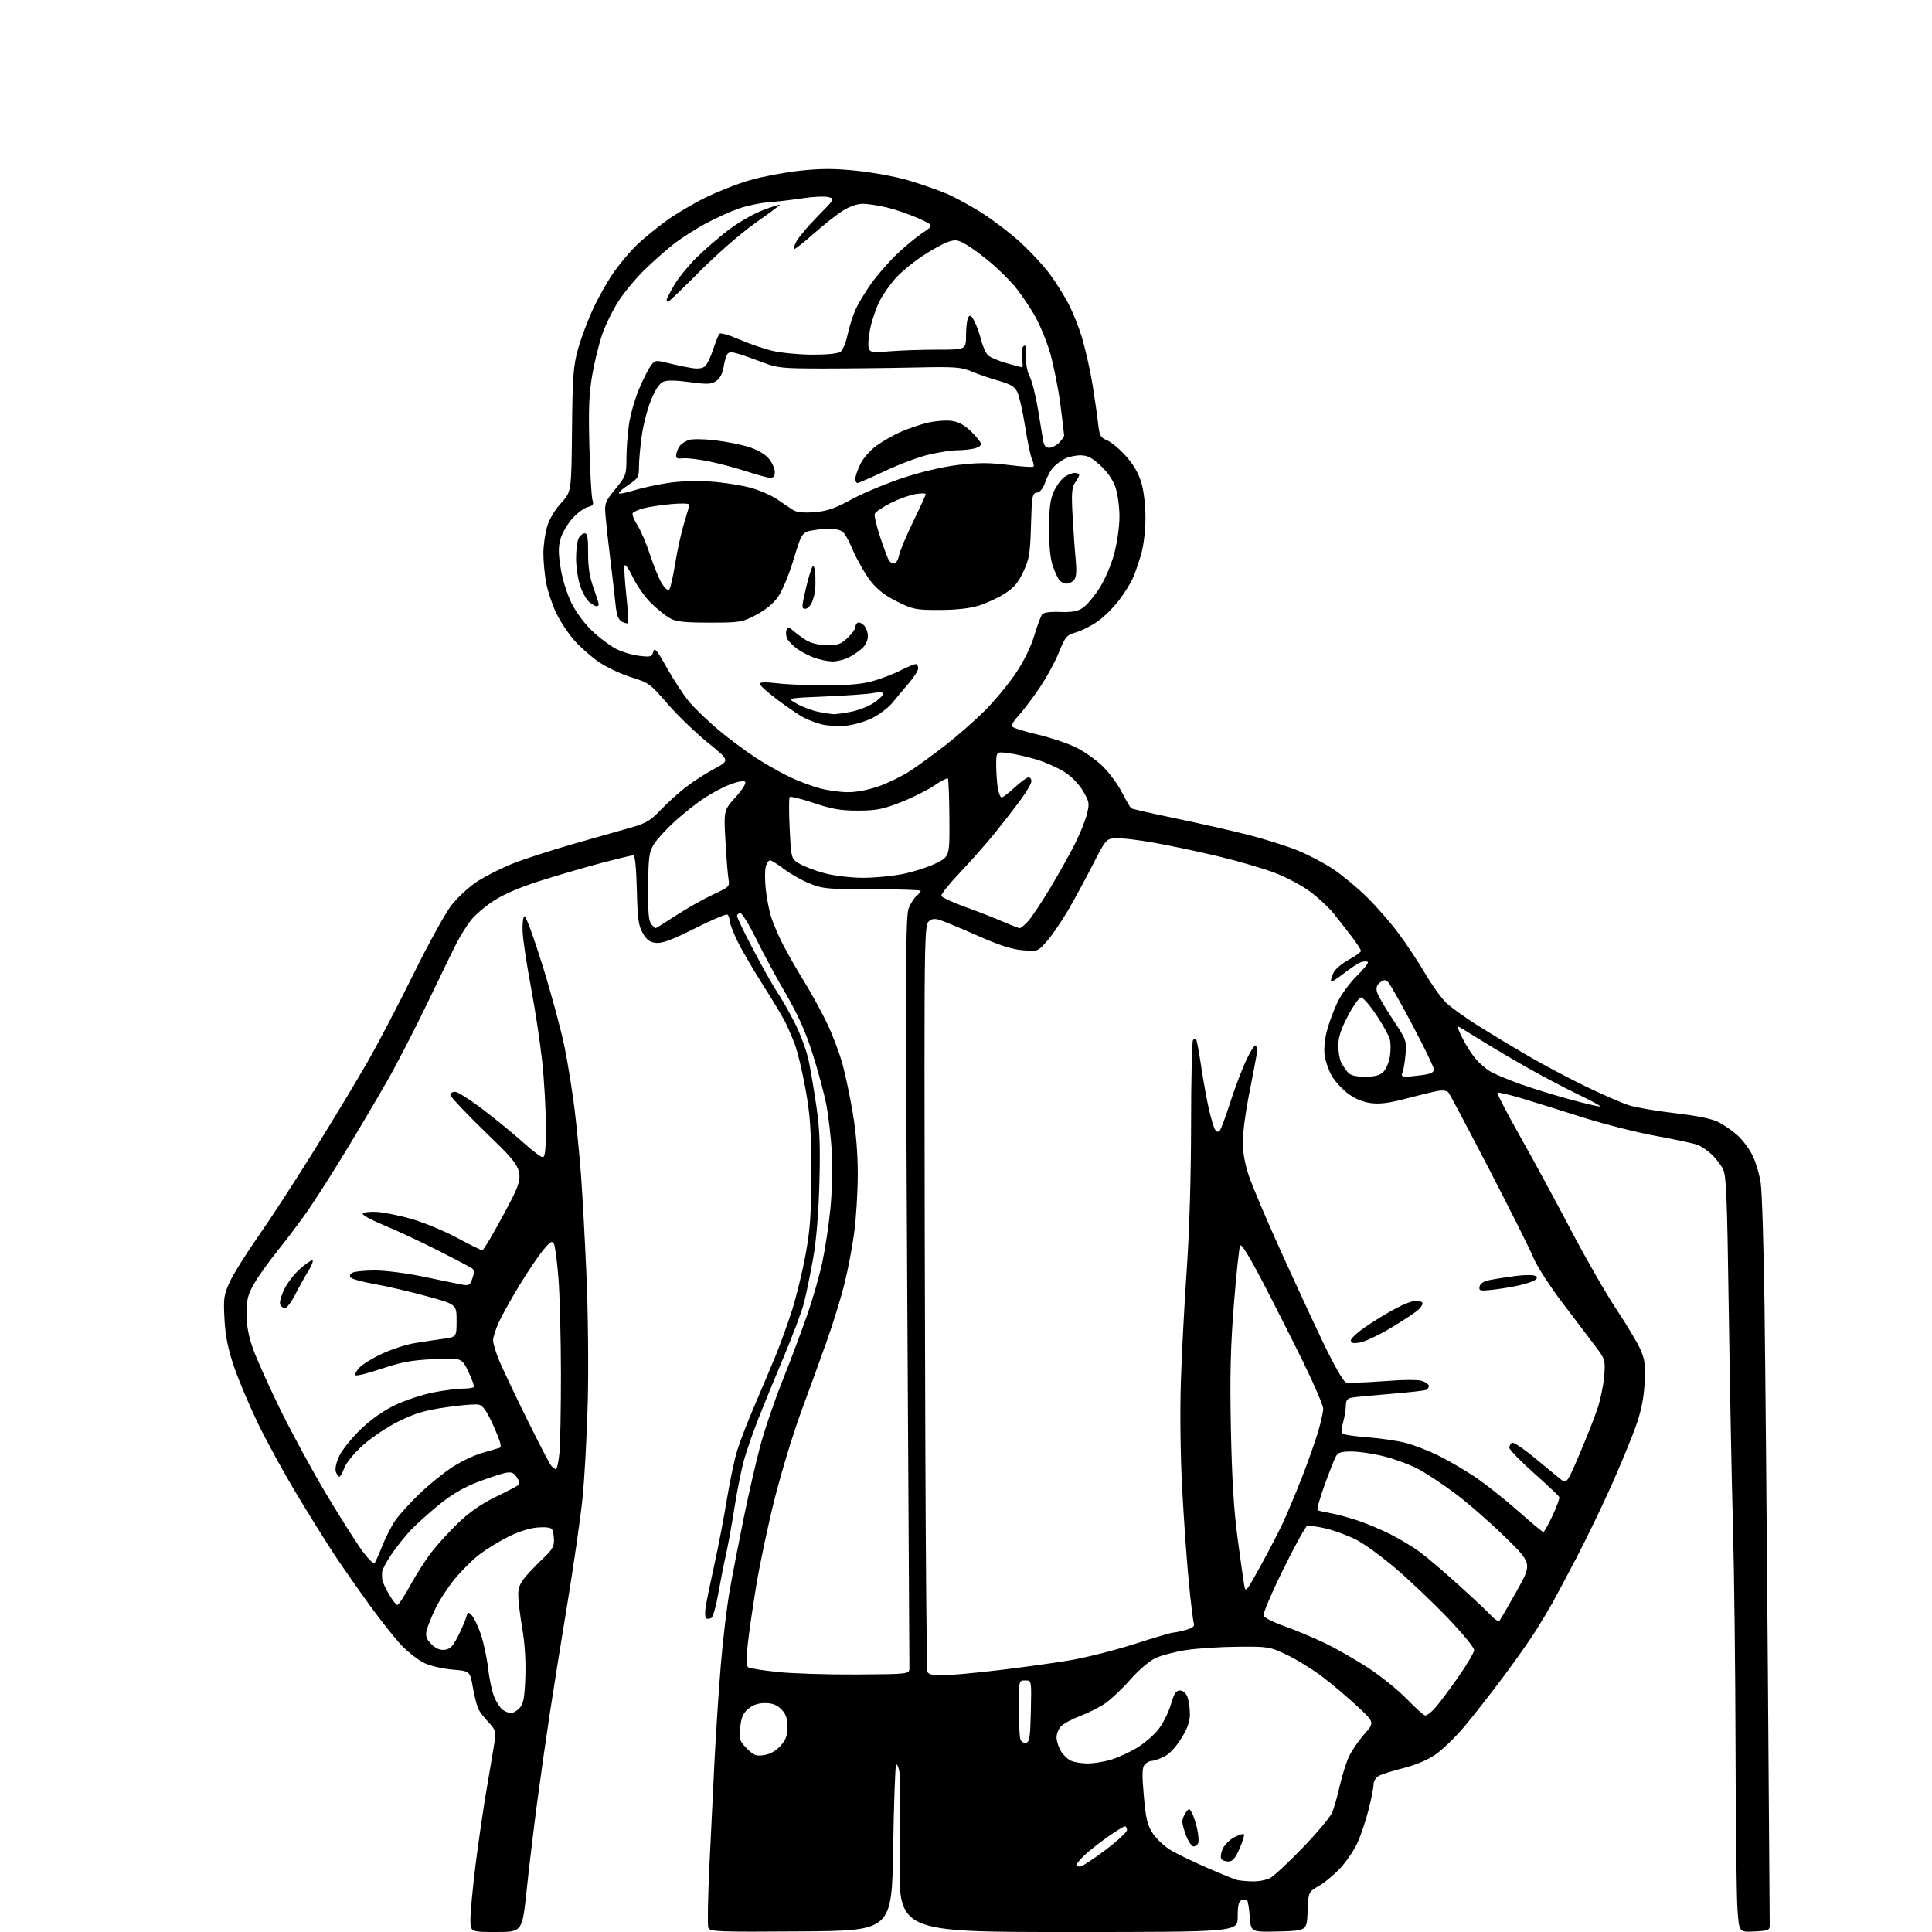 <?xml version="1.0" encoding="UTF-8" standalone="no"?>
<svg 
  version="1.1" 
  xmlns="http://www.w3.org/2000/svg" 
  xmlns:xlink="http://www.w3.org/1999/xlink" 
  xmlns:svg="http://www.w3.org/2000/svg"
  xmlns:rdf="http://www.w3.org/1999/02/22-rdf-syntax-ns#"
  xmlns:cc="http://creativecommons.org/ns#"
  xmlns:dc="http://purl.org/dc/elements/1.1/"
  viewBox="0 0 768 768"
  width="768"
  height="768"
>
<style>svg {background-color: white; }</style>"
<path stroke="none" fill="black" fill-rule="evenodd" d="M197.30,768.00C187.00,768.00 187.00,768.00 187.00,762.93C187.00,760.13 187.90,750.57 188.99,741.68C190.09,732.78 192.15,718.75 193.56,710.50C194.98,702.25 196.39,693.79 196.71,691.69C197.20,688.41 196.86,687.44 194.26,684.69C192.60,682.94 190.76,680.57 190.18,679.43C189.60,678.29 188.61,674.41 187.98,670.82C186.84,664.28 186.84,664.28 179.84,663.69C175.99,663.37 170.96,662.19 168.66,661.08C166.36,659.96 162.39,656.90 159.84,654.28C157.29,651.65 151.46,644.33 146.88,638.00C142.30,631.67 136.02,622.67 132.93,618.00C129.83,613.33 123.10,602.52 117.97,594.00C112.84,585.48 105.82,572.65 102.38,565.50C98.94,558.35 94.69,548.23 92.93,543.00C90.60,536.10 89.59,531.00 89.23,524.37C88.79,516.09 88.98,514.72 91.33,509.59C92.75,506.48 97.93,498.21 102.83,491.22C107.73,484.22 118.02,468.38 125.69,456.00C133.36,443.62 142.84,427.88 146.74,421.00C150.65,414.12 158.66,398.76 164.54,386.85C170.42,374.95 177.15,362.77 179.49,359.79C181.83,356.80 186.32,352.66 189.47,350.57C192.62,348.48 198.96,345.24 203.57,343.39C208.19,341.53 219.28,337.93 228.23,335.39C237.18,332.85 247.52,329.91 251.21,328.86C256.80,327.26 258.71,326.10 262.65,321.95C265.25,319.20 269.74,315.13 272.63,312.90C275.53,310.67 280.64,307.37 284.00,305.58C290.11,302.31 290.11,302.31 281.31,295.17C276.46,291.25 269.29,284.32 265.37,279.77C258.58,271.90 257.89,271.39 251.07,269.27C247.12,268.04 241.45,265.42 238.46,263.43C235.47,261.45 230.99,257.56 228.51,254.80C226.03,252.04 222.69,247.02 221.08,243.64C219.48,240.26 217.68,234.83 217.08,231.57C216.49,228.30 216.00,223.10 216.00,220.00C216.00,216.90 216.67,212.11 217.48,209.36C218.39,206.31 220.55,202.65 223.05,199.95C227.13,195.53 227.13,195.53 227.38,171.02C227.60,149.48 227.89,145.55 229.78,138.72C230.97,134.44 233.74,127.08 235.95,122.37C238.15,117.66 241.95,111.04 244.39,107.66C246.82,104.27 250.77,99.63 253.16,97.35C255.55,95.07 260.56,90.94 264.30,88.17C268.04,85.40 275.24,81.10 280.30,78.61C285.36,76.12 293.44,72.95 298.26,71.57C303.08,70.19 311.94,68.52 317.93,67.87C326.29,66.97 331.54,66.96 340.35,67.86C346.68,68.50 355.83,70.17 360.68,71.58C365.53,72.99 372.47,75.38 376.10,76.91C379.73,78.43 386.51,82.16 391.15,85.19C395.80,88.22 402.56,93.46 406.18,96.85C409.80,100.24 414.57,105.37 416.78,108.25C419.00,111.14 422.40,116.42 424.34,120.00C426.29,123.58 428.99,130.32 430.33,135.00C431.68,139.68 433.47,147.78 434.32,153.00C435.16,158.22 436.14,165.04 436.49,168.15C437.05,173.22 437.43,173.93 440.09,175.04C441.72,175.71 445.07,178.51 447.53,181.25C450.54,184.59 452.56,188.08 453.69,191.86C454.70,195.26 455.35,200.88 455.34,206.00C455.32,211.04 454.60,216.95 453.57,220.50C452.61,223.80 451.12,228.07 450.25,230.00C449.38,231.93 446.96,235.78 444.86,238.57C442.76,241.35 439.01,245.09 436.52,246.88C434.03,248.67 430.12,250.67 427.84,251.33C423.94,252.46 423.51,252.97 420.86,259.51C419.30,263.34 415.71,269.86 412.87,273.99C410.03,278.12 406.33,282.96 404.65,284.75C402.73,286.80 401.95,288.35 402.55,288.95C403.07,289.47 407.52,290.84 412.42,291.98C417.33,293.13 424.09,295.37 427.45,296.98C430.81,298.58 435.72,302.02 438.35,304.62C440.99,307.21 444.45,311.93 446.05,315.10C447.65,318.26 449.31,321.07 449.74,321.34C450.18,321.61 458.40,323.47 468.02,325.47C477.63,327.47 490.55,330.41 496.71,332.01C502.88,333.60 511.40,336.29 515.64,337.99C519.88,339.69 526.31,343.05 529.93,345.46C533.54,347.87 539.62,352.91 543.43,356.67C547.24,360.43 552.91,366.94 556.03,371.14C559.15,375.34 563.91,382.53 566.60,387.12C569.30,391.71 573.08,396.94 575.00,398.74C576.92,400.55 582.55,404.57 587.50,407.69C592.45,410.80 601.45,416.23 607.50,419.75C613.55,423.28 623.90,428.77 630.50,431.95C637.10,435.14 644.75,438.47 647.50,439.35C650.25,440.23 658.50,441.65 665.83,442.50C674.60,443.51 680.48,444.72 683.05,446.02C685.19,447.12 688.56,449.43 690.54,451.17C692.51,452.90 695.21,456.45 696.53,459.06C697.85,461.66 699.36,466.65 699.89,470.15C700.42,473.64 701.11,495.62 701.42,519.00C701.73,542.38 702.33,606.95 702.74,662.50C703.15,718.05 703.49,764.40 703.49,765.50C703.50,767.25 702.74,767.54 697.40,767.79C691.30,768.09 691.30,768.09 690.66,758.79C690.31,753.68 689.97,724.75 689.90,694.50C689.83,664.25 689.37,624.88 688.88,607.00C688.38,589.12 687.63,550.42 687.21,521.00C686.54,474.39 686.23,467.11 684.81,464.50C683.91,462.85 681.90,460.29 680.34,458.81C678.78,457.34 676.25,455.65 674.72,455.08C673.19,454.50 665.76,452.90 658.22,451.54C650.67,450.17 637.52,446.83 629.00,444.12C620.48,441.40 609.52,437.99 604.65,436.53C599.78,435.07 595.56,434.10 595.28,434.39C594.99,434.67 599.03,442.46 604.25,451.70C609.46,460.94 618.57,477.73 624.48,489.00C630.39,500.27 638.53,514.45 642.57,520.50C646.61,526.55 650.88,533.71 652.07,536.40C653.90,540.57 654.16,542.60 653.75,549.90C653.41,555.96 652.38,561.01 650.26,567.00C648.60,571.67 644.23,582.25 640.55,590.50C636.87,598.75 630.67,611.58 626.79,619.00C622.90,626.42 618.60,634.52 617.22,637.00C615.84,639.48 612.88,644.42 610.64,648.00C608.41,651.58 602.55,659.90 597.63,666.50C592.71,673.10 585.77,681.97 582.21,686.22C578.65,690.46 573.44,695.51 570.62,697.45C567.44,699.63 562.64,701.67 557.96,702.83C553.81,703.86 549.42,705.24 548.21,705.89C546.91,706.58 546.00,708.02 546.00,709.38C546.00,710.64 545.10,715.20 544.00,719.50C542.90,723.80 540.92,729.69 539.59,732.59C538.26,735.48 535.25,739.94 532.90,742.50C530.54,745.05 526.70,748.27 524.35,749.64C520.08,752.14 520.08,752.14 519.79,759.82C519.50,767.50 519.50,767.50 508.37,767.78C497.24,768.06 497.24,768.06 496.81,762.05C496.57,758.75 496.09,755.75 495.73,755.40C495.38,755.04 494.39,755.02 493.54,755.35C492.39,755.79 492.00,757.45 492.00,761.97C492.00,768.00 492.00,768.00 424.55,768.00C357.11,768.00 357.11,768.00 357.66,737.96C357.96,721.44 357.91,706.32 357.54,704.36C357.17,702.40 356.58,701.09 356.22,701.44C355.87,701.80 355.33,716.81 355.04,734.80C354.50,767.50 354.50,767.50 318.36,767.76C285.01,768.00 282.17,767.89 281.57,766.31C281.20,765.37 281.39,754.45 281.98,742.05C282.56,729.65 283.50,710.50 284.05,699.50C284.61,688.50 285.74,671.40 286.56,661.50C287.38,651.60 288.98,638.33 290.11,632.00C291.23,625.67 293.72,612.85 295.62,603.50C297.53,594.15 300.47,581.33 302.15,575.00C303.83,568.67 307.90,556.75 311.18,548.50C314.47,540.25 318.88,528.49 321.00,522.38C323.11,516.26 325.76,507.01 326.88,501.82C328.00,496.63 329.45,487.01 330.10,480.44C330.74,473.87 331.00,463.77 330.67,458.00C330.33,452.23 329.36,443.80 328.50,439.27C327.63,434.74 325.16,425.51 322.99,418.77C320.17,409.97 317.14,403.21 312.28,394.89C308.55,388.51 303.27,378.72 300.54,373.14C297.81,367.56 295.00,363.00 294.29,363.00C293.58,363.00 293.00,363.52 293.00,364.16C293.00,364.80 295.99,370.99 299.64,377.91C303.30,384.84 307.54,392.33 309.07,394.57C310.60,396.81 313.69,402.24 315.94,406.65C318.19,411.06 320.68,417.78 321.46,421.58C322.25,425.39 323.64,433.68 324.56,440.00C325.87,448.94 326.12,455.74 325.71,470.50C325.36,483.11 324.49,493.29 323.14,500.77C322.02,506.96 320.42,514.73 319.57,518.01C318.73,521.30 315.05,531.08 311.40,539.75C307.74,548.41 303.18,559.55 301.25,564.50C299.32,569.45 296.90,576.42 295.86,580.00C294.82,583.58 293.08,592.21 291.98,599.20C290.89,606.18 289.34,614.73 288.54,618.20C287.74,621.66 286.39,628.53 285.53,633.45C284.68,638.37 283.44,642.73 282.79,643.13C282.13,643.54 281.20,643.63 280.73,643.33C280.25,643.04 280.16,640.93 280.53,638.65C280.90,636.37 282.49,628.65 284.07,621.50C285.64,614.35 287.85,602.77 288.99,595.78C290.12,588.78 291.96,580.11 293.07,576.51C294.18,572.91 297.37,564.68 300.16,558.23C302.94,551.78 306.69,542.90 308.49,538.50C310.28,534.10 313.14,526.15 314.85,520.83C316.55,515.51 318.96,505.61 320.21,498.83C322.08,488.60 322.47,483.00 322.47,466.00C322.47,449.10 322.07,443.29 320.21,432.94C318.97,426.04 317.04,417.99 315.93,415.07C314.82,412.14 313.02,408.00 311.92,405.85C310.83,403.71 306.76,396.97 302.88,390.88C299.00,384.79 294.52,377.04 292.91,373.66C291.31,370.27 290.00,366.74 290.00,365.81C290.00,364.88 289.60,363.87 289.11,363.57C288.62,363.26 282.80,365.74 276.17,369.08C267.27,373.56 263.28,375.05 260.86,374.82C258.35,374.57 257.12,373.69 255.55,371.00C253.81,368.03 253.45,365.40 253.15,353.75C252.93,344.86 252.43,340.00 251.74,340.00C251.15,340.00 245.45,341.37 239.08,343.05C232.71,344.73 221.85,347.89 214.95,350.08C206.81,352.66 200.23,355.47 196.24,358.08C192.86,360.29 188.79,363.76 187.21,365.80C185.62,367.83 183.15,371.75 181.71,374.50C180.28,377.25 175.07,387.94 170.13,398.25C165.19,408.56 157.88,422.74 153.88,429.75C149.88,436.76 142.37,449.48 137.18,458.00C132.00,466.52 125.32,477.00 122.34,481.27C119.37,485.54 114.03,492.63 110.48,497.02C106.94,501.41 102.68,507.37 101.03,510.25C98.51,514.64 98.02,516.59 98.01,522.19C98.00,526.86 98.78,531.09 100.59,536.19C102.02,540.21 106.93,551.15 111.51,560.50C116.10,569.85 124.39,585.06 129.93,594.31C135.48,603.55 141.86,613.61 144.11,616.65C146.36,619.70 148.52,621.81 148.90,621.35C149.29,620.88 150.66,617.80 151.97,614.50C153.27,611.20 155.56,606.70 157.06,604.50C158.56,602.30 162.88,597.52 166.66,593.87C170.45,590.23 176.39,585.41 179.86,583.17C183.33,580.93 188.71,578.38 191.83,577.50C194.95,576.62 198.04,575.73 198.70,575.50C199.52,575.23 198.75,572.53 196.27,567.02C193.61,561.10 192.04,558.80 190.39,558.38C189.15,558.07 183.29,558.53 177.36,559.41C168.76,560.67 164.94,561.81 158.41,565.04C153.89,567.28 147.53,571.55 144.17,574.58C140.74,577.69 137.56,581.58 136.85,583.54C136.16,585.44 135.27,587.00 134.87,587.00C134.46,587.00 133.85,586.09 133.49,584.97C133.11,583.77 133.70,581.18 134.95,578.61C136.10,576.22 139.93,571.50 143.45,568.12C147.62,564.12 152.43,560.75 157.21,558.48C161.25,556.56 168.07,554.32 172.37,553.49C176.66,552.67 181.86,552.00 183.92,552.00C185.98,552.00 187.94,551.73 188.27,551.40C188.60,551.06 187.67,548.31 186.19,545.27C183.50,539.74 183.50,539.74 172.43,540.28C163.51,540.71 159.49,541.45 151.69,544.09C146.38,545.89 141.72,547.05 141.34,546.68C140.97,546.30 141.66,544.92 142.89,543.62C144.12,542.31 148.22,539.81 152.00,538.07C155.78,536.33 161.49,534.47 164.69,533.94C167.88,533.42 172.97,532.65 176.00,532.23C181.50,531.48 181.50,531.48 181.50,524.99C181.50,518.50 181.50,518.50 169.50,515.23C162.90,513.43 153.69,511.28 149.04,510.46C144.38,509.64 140.11,508.51 139.54,507.94C138.84,507.24 138.99,506.62 140.01,505.97C140.83,505.45 144.88,505.03 149.00,505.03C153.19,505.02 161.79,506.13 168.50,507.54C175.10,508.93 181.90,510.32 183.61,510.64C186.40,511.16 186.84,510.90 187.79,508.17C188.57,505.92 188.54,504.89 187.68,504.23C187.03,503.74 180.88,500.50 174.00,497.02C167.12,493.54 157.52,489.06 152.66,487.06C147.81,485.06 143.98,482.99 144.16,482.46C144.35,481.93 146.81,481.61 149.63,481.75C152.46,481.89 158.76,483.15 163.63,484.56C168.51,485.97 176.63,489.34 181.69,492.06C186.74,494.78 191.26,497.00 191.74,497.00C192.22,497.00 196.35,489.98 200.92,481.41C209.24,465.81 209.24,465.81 194.11,451.16C185.79,443.10 178.99,435.94 178.99,435.25C179.00,434.56 179.85,434.00 180.89,434.00C181.92,434.00 186.99,437.22 192.14,441.15C197.29,445.09 204.42,450.94 207.99,454.15C211.55,457.37 215.04,460.00 215.74,460.00C216.69,460.00 217.00,456.96 216.99,447.75C216.98,441.01 216.33,429.43 215.53,422.00C214.74,414.57 212.71,401.19 211.03,392.27C209.35,383.34 207.87,373.44 207.74,370.27C207.61,367.07 207.95,364.37 208.50,364.21C209.05,364.05 212.33,373.05 215.79,384.21C219.25,395.37 223.16,409.90 224.48,416.50C225.80,423.10 227.56,434.12 228.41,441.00C229.25,447.88 230.39,459.57 230.95,467.00C231.51,474.43 232.48,492.20 233.11,506.50C233.75,521.02 233.99,543.32 233.65,557.00C233.32,570.48 232.35,588.02 231.51,596.00C230.67,603.98 227.98,622.65 225.53,637.50C223.08,652.35 219.95,671.92 218.57,681.00C217.19,690.08 214.95,705.83 213.59,716.00C212.24,726.17 210.33,742.04 209.36,751.25C207.60,768.00 207.60,768.00 197.30,768.00zM497.80,747.88C500.16,747.95 503.34,747.36 504.85,746.58C506.36,745.80 512.23,740.34 517.90,734.46C523.56,728.58 528.81,722.30 529.56,720.52C530.30,718.73 531.67,713.94 532.58,709.88C533.50,705.82 535.14,700.60 536.22,698.28C537.30,695.96 540.04,691.96 542.31,689.38C546.44,684.70 546.44,684.70 539.47,678.20C535.64,674.63 529.33,669.31 525.45,666.38C521.57,663.45 515.27,659.58 511.45,657.78C504.70,654.59 504.14,654.50 492.00,654.60C485.12,654.65 475.90,655.25 471.50,655.92C467.10,656.59 461.59,658.05 459.26,659.16C456.85,660.30 452.55,663.98 449.31,667.67C446.17,671.25 441.71,675.48 439.41,677.06C437.10,678.65 432.64,680.91 429.49,682.09C426.35,683.27 422.92,685.08 421.89,686.11C420.85,687.15 420.00,689.17 420.00,690.60C420.00,692.02 420.75,694.46 421.67,696.01C422.58,697.56 424.40,699.32 425.71,699.91C427.02,700.51 430.02,701.00 432.37,701.00C434.71,701.00 438.86,700.34 441.57,699.53C444.28,698.72 448.96,696.59 451.96,694.78C454.96,692.98 458.86,689.60 460.63,687.27C462.40,684.95 464.57,680.56 465.45,677.52C466.71,673.21 467.49,672.00 469.05,672.00C470.28,672.00 471.43,672.99 472.02,674.57C472.56,675.98 473.00,679.03 473.00,681.35C473.00,684.43 472.06,687.06 469.49,691.17C467.28,694.70 464.73,697.38 462.59,698.39C460.72,699.28 458.53,700.00 457.72,700.00C456.91,700.00 455.68,700.68 454.98,701.52C454.00,702.70 453.94,705.48 454.69,713.96C455.51,723.14 456.09,725.53 458.31,728.89C459.76,731.09 463.02,734.10 465.53,735.57C468.05,737.05 474.55,740.18 479.98,742.54C485.41,744.90 490.67,747.04 491.68,747.30C492.68,747.56 495.43,747.82 497.80,747.88zM429.35,742.00C430.09,742.00 434.59,739.06 439.35,735.47C444.11,731.88 448.00,728.28 448.00,727.47C448.00,726.66 447.62,726.00 447.16,726.00C446.70,726.00 443.66,727.87 440.41,730.15C437.16,732.44 433.04,735.67 431.25,737.35C429.46,739.02 428.00,740.75 428.00,741.20C428.00,741.64 428.61,742.00 429.35,742.00zM488.31,739.98C487.10,739.99 485.82,739.52 485.46,738.94C485.10,738.36 485.33,736.61 485.98,735.06C486.62,733.51 488.67,731.42 490.53,730.41C492.40,729.41 494.17,728.83 494.47,729.14C494.77,729.44 494.00,731.99 492.76,734.82C491.04,738.73 489.98,739.96 488.31,739.98zM474.50,734.00C473.80,734.00 472.49,732.19 471.61,729.98C470.72,727.77 470.00,725.15 470.00,724.17C470.00,723.19 470.62,721.54 471.37,720.51C472.70,718.69 472.77,718.70 473.83,720.69C474.44,721.82 475.36,724.65 475.89,726.99C476.41,729.33 476.60,731.87 476.31,732.62C476.02,733.38 475.21,734.00 474.50,734.00zM303.80,697.66C306.16,697.28 308.49,695.97 310.25,694.02C312.40,691.64 313.00,689.97 313.00,686.44C313.00,682.96 312.43,681.34 310.55,679.45C308.76,677.67 307.00,677.00 304.10,677.00C301.38,677.00 299.26,677.73 297.43,679.31C295.35,681.10 294.63,682.78 294.25,686.76C293.79,691.51 294.00,692.15 296.92,695.08C299.68,697.83 300.57,698.17 303.80,697.66zM407.88,692.79C409.25,692.52 409.54,690.60 409.78,680.24C410.06,668.00 410.06,668.00 407.53,668.00C405.00,668.00 405.00,668.00 405.00,678.92C405.00,684.92 405.28,690.57 405.63,691.47C405.97,692.36 406.98,692.96 407.88,692.79zM566.56,681.94C567.15,681.97 568.79,680.76 570.20,679.25C571.62,677.74 575.76,672.25 579.39,667.07C583.03,661.88 586.00,656.85 586.00,655.90C586.00,654.95 581.39,649.33 575.75,643.41C570.11,637.50 560.88,628.69 555.24,623.84C549.60,618.99 542.30,613.66 539.00,612.00C535.71,610.34 530.27,608.34 526.92,607.56C523.56,606.77 520.26,606.35 519.59,606.60C518.92,606.86 514.62,614.67 510.05,623.96C505.47,633.25 501.97,641.49 502.27,642.26C502.57,643.04 506.32,644.92 510.60,646.44C514.89,647.96 522.02,650.94 526.45,653.06C530.88,655.17 538.66,659.61 543.75,662.91C548.83,666.22 555.80,671.84 559.25,675.40C562.69,678.97 565.98,681.91 566.56,681.94zM203.10,680.97C203.97,680.99 205.54,680.06 206.57,678.92C208.09,677.24 208.53,674.88 208.83,666.67C209.06,660.21 208.62,653.13 207.60,647.25C206.72,642.16 206.00,636.21 206.00,634.03C206.00,630.99 206.76,629.21 209.25,626.35C211.04,624.31 214.26,620.99 216.41,618.98C219.42,616.15 220.29,614.60 220.22,612.17C220.17,610.44 219.82,608.52 219.44,607.90C219.01,607.21 216.78,606.94 213.61,607.20C210.50,607.46 205.94,608.91 201.99,610.91C198.42,612.72 193.33,615.84 190.67,617.85C188.02,619.86 183.61,624.20 180.89,627.50C178.16,630.80 174.63,636.20 173.05,639.50C171.47,642.80 169.90,646.75 169.56,648.27C169.09,650.41 169.53,651.62 171.49,653.59C173.24,655.33 174.89,656.03 176.77,655.81C178.93,655.57 180.05,654.42 182.12,650.30C183.56,647.44 185.01,644.07 185.34,642.81C185.88,640.75 186.10,640.67 187.47,642.04C188.31,642.88 189.93,646.21 191.06,649.43C192.19,652.66 193.52,658.78 194.01,663.05C194.49,667.31 195.59,672.49 196.46,674.55C197.32,676.61 198.80,678.89 199.76,679.62C200.72,680.34 202.22,680.95 203.10,680.97zM340.50,665.64C361.50,665.50 361.50,665.50 361.50,663.00C361.50,661.62 361.11,593.89 360.64,512.48C359.90,383.94 359.98,364.00 361.24,360.98C362.04,359.06 363.43,356.88 364.35,356.13C365.26,355.37 366.00,354.47 366.00,354.12C366.00,353.77 357.34,353.49 346.75,353.49C329.00,353.50 327.06,353.32 321.85,351.21C318.74,349.96 314.15,347.37 311.66,345.46C309.16,343.56 306.65,342.00 306.08,342.00C305.51,342.00 304.75,343.16 304.39,344.58C304.03,346.01 304.03,349.94 304.38,353.33C304.74,356.73 305.65,361.56 306.41,364.09C307.18,366.61 309.25,371.53 311.01,375.02C312.77,378.51 316.68,385.35 319.69,390.21C322.69,395.08 326.89,402.77 329.02,407.30C331.14,411.83 333.80,418.90 334.92,423.02C336.05,427.13 337.87,435.83 338.98,442.35C340.29,450.02 340.99,458.66 340.98,466.85C340.97,473.81 340.33,484.23 339.56,490.00C338.79,495.77 337.03,505.00 335.65,510.50C334.27,516.00 331.14,526.12 328.70,533.00C326.26,539.88 321.68,552.48 318.53,561.00C315.38,569.52 310.65,585.05 308.01,595.50C305.37,605.95 302.03,621.70 300.59,630.50C299.14,639.30 297.60,650.01 297.17,654.31C296.63,659.57 296.72,662.34 297.43,662.80C298.02,663.18 303.23,664.01 309.00,664.63C314.77,665.26 328.95,665.71 340.50,665.64zM374.36,665.99C377.19,665.99 387.15,665.08 396.50,663.98C405.85,662.87 418.70,661.10 425.06,660.04C431.42,658.98 443.02,656.06 450.83,653.55C458.65,651.05 465.60,649.00 466.27,648.99C466.95,648.99 469.22,648.51 471.33,647.93C474.08,647.16 475.00,646.44 474.59,645.38C474.28,644.56 473.36,637.06 472.55,628.70C471.74,620.34 470.55,603.60 469.92,591.50C469.23,578.55 469.03,561.06 469.42,549.00C469.79,537.73 470.84,517.70 471.76,504.50C472.79,489.76 473.45,467.71 473.47,447.34C473.48,429.10 473.84,413.83 474.25,413.42C474.66,413.01 475.21,412.88 475.47,413.14C475.73,413.39 476.64,418.27 477.50,423.97C478.35,429.67 479.73,437.30 480.56,440.92C481.38,444.54 482.48,448.17 482.99,448.99C483.59,449.96 484.24,450.14 484.84,449.49C485.34,448.95 487.12,444.20 488.79,438.95C490.46,433.70 493.27,426.17 495.04,422.22C496.81,418.27 498.66,415.29 499.16,415.60C499.65,415.90 499.78,417.81 499.43,419.83C499.08,421.85 497.72,428.96 496.40,435.63C495.08,442.29 494.00,450.54 494.00,453.95C494.00,457.85 494.89,462.81 496.41,467.32C497.73,471.27 503.29,484.40 508.76,496.50C514.23,508.60 521.98,525.35 525.99,533.73C530.29,542.70 533.99,549.18 535.00,549.50C535.95,549.80 542.64,549.60 549.86,549.05C558.21,548.41 563.91,548.39 565.50,549.00C566.87,549.52 568.00,550.39 568.00,550.92C568.00,551.45 567.59,552.14 567.08,552.45C566.58,552.76 560.16,553.50 552.83,554.09C545.50,554.67 538.49,555.35 537.25,555.60C535.58,555.93 535.00,556.74 534.99,558.77C534.99,560.27 534.50,563.25 533.91,565.39C533.10,568.29 533.13,569.46 534.00,570.00C534.65,570.40 539.14,571.03 543.99,571.39C548.83,571.76 555.43,572.73 558.65,573.54C561.87,574.36 567.65,576.58 571.50,578.46C575.35,580.35 581.88,584.14 586.00,586.87C590.12,589.61 597.86,595.71 603.19,600.42C608.53,605.14 613.16,609.00 613.50,609.00C613.83,609.00 615.47,606.08 617.14,602.51C618.81,598.95 620.02,595.62 619.84,595.13C619.65,594.64 615.11,590.34 609.75,585.57C604.39,580.81 600.00,576.28 600.00,575.52C600.00,574.75 600.45,573.84 601.00,573.50C601.56,573.16 605.44,575.72 609.64,579.19C613.83,582.66 618.51,586.51 620.02,587.74C622.78,589.97 622.78,589.97 627.80,578.24C630.56,571.78 633.80,563.58 635.00,560.00C636.20,556.42 637.41,550.58 637.69,547.00C638.18,540.68 638.09,540.36 634.35,535.38C632.23,532.57 626.33,524.78 621.24,518.08C616.14,511.38 610.91,503.28 609.61,500.08C608.31,496.87 600.39,481.04 592.01,464.88C583.63,448.72 576.34,434.96 575.80,434.29C575.22,433.57 573.56,433.31 571.66,433.64C569.92,433.94 564.27,435.30 559.10,436.67C552.02,438.53 548.48,438.98 544.79,438.47C541.55,438.03 538.47,436.71 535.70,434.60C533.40,432.84 530.54,429.67 529.35,427.55C528.15,425.42 526.91,421.84 526.57,419.59C526.22,417.19 526.58,413.17 527.44,409.87C528.25,406.77 530.12,401.69 531.60,398.57C533.07,395.46 536.55,390.68 539.32,387.97C542.09,385.25 544.09,382.76 543.76,382.42C543.42,382.09 542.22,382.11 541.08,382.47C539.95,382.83 536.76,384.91 534.01,387.09C531.25,389.27 529.00,390.61 529.00,390.07C529.00,389.53 529.50,387.99 530.12,386.64C530.73,385.29 533.43,382.99 536.12,381.53C538.80,380.07 541.00,378.49 541.00,378.01C541.00,377.54 539.35,374.98 537.34,372.33C535.32,369.67 532.06,365.51 530.09,363.07C528.11,360.64 523.90,356.73 520.73,354.39C517.55,352.04 511.32,348.72 506.87,347.01C502.43,345.30 492.43,342.36 484.65,340.49C476.87,338.62 465.19,336.14 458.71,334.99C452.22,333.83 445.28,333.02 443.27,333.19C439.72,333.49 439.48,333.79 434.26,344.00C431.31,349.77 426.91,357.89 424.48,362.03C422.05,366.17 418.39,371.52 416.35,373.90C412.63,378.24 412.63,378.24 406.57,377.74C402.12,377.37 397.16,375.76 388.00,371.69C381.12,368.64 374.34,365.86 372.93,365.51C371.13,365.06 369.92,365.39 368.93,366.59C367.73,368.03 367.50,377.17 367.50,423.40C367.50,453.71 367.64,520.05 367.82,570.84C367.99,621.63 368.38,663.82 368.67,664.59C369.04,665.55 370.85,666.00 374.36,665.99zM596.06,644.26C596.43,643.84 599.51,638.55 602.89,632.50C609.05,621.50 609.05,621.50 598.27,610.96C592.35,605.17 583.46,597.42 578.53,593.73C573.60,590.05 566.99,585.67 563.84,584.00C560.70,582.32 554.65,580.06 550.40,578.98C546.16,577.89 540.29,577.00 537.38,577.00C533.05,577.00 531.87,577.38 530.98,579.05C530.37,580.17 528.35,585.33 526.47,590.51C524.60,595.69 523.39,600.11 523.78,600.33C524.18,600.55 526.30,601.04 528.50,601.42C530.70,601.79 535.42,603.04 539.00,604.19C542.58,605.34 548.62,607.84 552.44,609.75C556.25,611.65 561.67,614.91 564.47,616.98C567.27,619.05 574.27,625.01 580.03,630.24C585.79,635.46 591.60,640.93 592.94,642.38C594.28,643.84 595.68,644.68 596.06,644.26zM157.95,638.00C158.43,638.00 160.73,634.51 163.06,630.25C165.39,625.99 169.20,620.02 171.53,617.00C173.86,613.98 178.70,608.69 182.28,605.26C186.72,601.01 191.45,597.74 197.10,595.01C201.67,592.80 205.76,590.64 206.19,590.21C206.63,589.77 206.27,588.40 205.39,587.15C204.09,585.30 203.23,585.01 200.65,585.55C198.92,585.92 193.99,587.56 189.69,589.21C184.45,591.21 179.52,594.10 174.69,598.01C170.74,601.21 165.64,605.78 163.37,608.16C161.10,610.55 157.62,614.91 155.62,617.86C153.63,620.81 151.95,623.96 151.88,624.86C151.82,625.76 151.85,627.17 151.96,628.00C152.07,628.83 153.27,631.41 154.62,633.75C155.98,636.09 157.47,638.00 157.95,638.00zM501.14,622.39C504.44,616.40 508.49,608.58 510.14,605.00C511.79,601.42 515.08,593.55 517.46,587.50C519.83,581.45 522.72,573.30 523.89,569.39C525.05,565.48 526.00,561.26 526.00,560.00C526.00,558.75 522.56,550.70 518.37,542.11C514.17,533.53 506.90,519.13 502.22,510.13C496.67,499.46 493.46,494.24 492.97,495.13C492.57,495.88 491.45,506.39 490.49,518.48C489.15,535.42 488.87,546.78 489.30,567.98C489.68,587.29 490.46,600.13 491.90,611.00C493.04,619.52 494.23,628.03 494.55,629.89C495.13,633.23 495.25,633.10 501.14,622.39zM220.98,584.00C221.38,584.00 222.00,581.23 222.36,577.85C222.71,574.47 222.99,560.19 222.98,546.10C222.96,532.02 222.52,514.96 222.00,508.20C221.47,501.43 220.65,495.20 220.17,494.34C219.46,493.08 218.65,493.60 215.75,497.15C213.80,499.54 209.62,505.75 206.47,510.94C203.31,516.13 199.67,522.66 198.38,525.44C197.08,528.22 196.02,531.53 196.01,532.78C196.00,534.03 197.13,537.74 198.51,541.02C199.89,544.30 204.81,554.67 209.44,564.06C214.08,573.45 218.40,581.78 219.06,582.57C219.71,583.36 220.58,584.00 220.98,584.00zM540.55,533.69C537.82,534.13 537.00,533.92 537.00,532.78C537.00,531.96 540.08,529.25 543.84,526.74C547.61,524.24 552.99,521.02 555.81,519.60C558.63,518.17 561.82,517.00 562.91,517.00C563.99,517.00 565.12,517.38 565.41,517.85C565.70,518.32 564.94,519.62 563.72,520.72C562.50,521.83 557.59,525.07 552.80,527.92C548.02,530.78 542.51,533.37 540.55,533.69zM113.26,520.00C112.53,520.00 111.68,519.33 111.37,518.52C111.06,517.71 111.77,515.04 112.96,512.58C114.15,510.13 116.89,506.52 119.06,504.56C121.23,502.60 123.50,501.00 124.10,501.00C124.71,501.00 124.02,502.91 122.58,505.25C121.13,507.59 118.74,511.86 117.27,514.75C115.79,517.64 113.99,520.00 113.26,520.00zM593.15,512.72C588.31,513.25 587.83,513.12 588.15,511.44C588.38,510.25 589.75,509.33 592.01,508.87C593.93,508.47 598.53,507.74 602.22,507.25C605.92,506.75 609.52,506.72 610.22,507.17C611.23,507.83 611.18,508.20 610.00,508.97C609.17,509.50 606.25,510.43 603.50,511.04C600.75,511.65 596.09,512.40 593.15,512.72zM636.00,439.88C636.83,439.90 633.00,437.76 627.50,435.13C622.00,432.50 612.10,427.26 605.50,423.48C598.90,419.70 590.46,414.67 586.74,412.30C583.02,409.94 579.75,408.00 579.47,408.00C579.19,408.00 580.07,410.19 581.43,412.86C582.78,415.53 585.06,419.10 586.49,420.80C587.92,422.50 590.53,424.77 592.29,425.85C594.06,426.92 599.55,429.24 604.50,430.99C609.45,432.74 618.23,435.45 624.00,437.01C629.77,438.57 635.17,439.86 636.00,439.88zM542.65,428.00C546.57,428.00 548.51,427.49 549.89,426.11C550.94,425.06 552.10,422.37 552.48,420.13C552.86,417.88 552.87,414.80 552.51,413.27C552.14,411.75 549.73,407.35 547.14,403.50C544.56,399.65 541.82,396.50 541.06,396.50C540.30,396.50 537.95,399.79 535.84,403.80C533.03,409.14 532.00,412.32 532.00,415.62C532.00,418.10 532.51,421.11 533.13,422.32C533.75,423.52 534.94,425.29 535.78,426.25C536.88,427.51 538.81,428.00 542.65,428.00zM558.75,428.00C559.84,428.00 562.81,427.71 565.36,427.36C568.71,426.91 570.00,426.28 569.99,425.11C569.99,424.23 566.18,416.34 561.54,407.59C556.90,398.84 552.52,391.10 551.80,390.40C550.75,389.36 550.15,389.38 548.63,390.51C547.32,391.48 546.94,392.62 547.36,394.28C547.69,395.59 550.48,400.45 553.57,405.08C559.00,413.22 559.17,413.68 558.73,419.00C558.48,422.02 557.94,425.29 557.53,426.25C556.97,427.58 557.26,428.00 558.75,428.00zM260.59,369.00C260.78,369.00 264.44,366.71 268.72,363.91C273.00,361.12 279.57,357.41 283.32,355.66C289.86,352.63 290.12,352.38 289.60,349.50C289.30,347.85 288.76,341.02 288.38,334.31C287.70,322.13 287.70,322.13 292.39,316.91C295.16,313.83 296.72,311.32 296.19,310.79C295.66,310.26 293.24,310.68 290.30,311.79C287.55,312.84 282.86,315.31 279.89,317.29C276.91,319.26 271.70,323.39 268.30,326.46C264.91,329.53 261.16,333.63 259.96,335.57C258.03,338.68 257.77,340.62 257.64,352.39C257.54,362.36 257.84,366.10 258.87,367.34C259.63,368.25 260.40,369.00 260.59,369.00zM405.30,368.96C405.74,368.98 407.23,367.78 408.62,366.28C410.00,364.78 413.98,358.82 417.46,353.03C420.93,347.24 425.38,339.29 427.34,335.36C429.31,331.43 431.44,326.15 432.07,323.64C433.14,319.38 433.03,318.73 430.52,314.45C428.92,311.71 425.94,308.65 423.16,306.89C420.60,305.26 415.69,303.06 412.26,302.00C408.83,300.94 403.77,299.77 401.01,299.41C396.00,298.74 396.00,298.74 396.01,304.12C396.02,307.08 396.30,311.19 396.64,313.25C396.98,315.31 397.66,317.00 398.15,317.00C398.64,317.00 401.00,315.20 403.38,313.00C405.77,310.80 408.24,309.00 408.86,309.00C409.49,309.00 410.00,309.69 410.00,310.54C410.00,311.39 408.12,314.65 405.82,317.79C403.52,320.93 398.92,326.88 395.60,331.00C392.27,335.12 386.02,342.22 381.70,346.76C377.38,351.30 374.01,355.52 374.21,356.13C374.41,356.74 378.61,358.69 383.54,360.47C388.47,362.25 395.20,364.87 398.50,366.31C401.80,367.74 404.86,368.94 405.30,368.96zM342.79,348.94C347.35,348.97 354.55,348.30 358.79,347.45C363.03,346.60 368.98,344.69 372.00,343.20C377.50,340.50 377.50,340.50 377.40,325.23C377.34,316.83 377.06,309.73 376.79,309.45C376.51,309.17 373.98,310.50 371.16,312.39C368.34,314.29 362.31,317.28 357.77,319.03C350.80,321.73 348.16,322.23 341.00,322.23C334.18,322.23 330.73,321.64 323.50,319.20C318.55,317.54 314.23,316.47 313.91,316.84C313.58,317.20 313.58,322.88 313.91,329.45C314.50,341.40 314.50,341.40 318.00,343.44C319.93,344.56 324.43,346.25 328.00,347.18C331.57,348.12 338.23,348.91 342.79,348.94zM337.00,314.91C340.37,314.94 345.17,314.02 349.39,312.53C353.18,311.19 358.81,308.43 361.89,306.40C364.98,304.37 371.29,299.76 375.92,296.16C380.56,292.56 387.56,286.41 391.49,282.48C395.42,278.55 400.96,271.85 403.81,267.60C406.98,262.86 409.82,257.07 411.13,252.68C412.31,248.73 413.72,244.94 414.25,244.26C414.88,243.46 417.42,243.10 421.40,243.26C425.99,243.44 428.29,243.03 430.35,241.69C431.88,240.69 434.85,237.21 436.95,233.96C439.17,230.52 441.65,224.77 442.88,220.21C444.09,215.73 445.00,209.35 445.00,205.36C445.00,201.51 444.29,196.28 443.43,193.74C442.43,190.81 440.24,187.63 437.45,185.06C434.01,181.89 432.26,181.00 429.47,181.00C427.51,181.00 424.68,181.63 423.20,182.40C421.71,183.17 419.67,184.71 418.65,185.83C417.64,186.95 416.22,189.58 415.50,191.68C414.66,194.16 413.50,195.61 412.20,195.81C410.34,196.09 410.17,197.03 409.83,208.81C409.51,220.02 409.16,222.17 406.80,227.23C404.73,231.67 403.04,233.65 399.31,236.02C396.67,237.70 392.02,239.84 389.00,240.77C385.42,241.86 380.00,242.46 373.46,242.47C364.09,242.48 362.96,242.26 356.66,239.16C351.91,236.82 348.79,234.41 346.13,231.04C344.05,228.41 340.84,222.83 339.00,218.64C336.00,211.82 335.31,210.96 332.43,210.42C330.65,210.09 326.85,210.19 323.98,210.66C318.76,211.50 318.76,211.50 315.47,222.37C313.58,228.63 310.92,235.00 309.21,237.37C307.35,239.97 304.08,242.62 300.44,244.50C294.90,247.37 294.08,247.50 282.07,247.50C272.11,247.50 268.85,247.15 266.39,245.80C264.68,244.86 261.29,242.16 258.87,239.80C256.44,237.43 253.17,232.80 251.59,229.50C250.01,226.20 248.52,224.07 248.28,224.76C248.03,225.46 248.34,230.79 248.97,236.62C249.59,242.45 249.90,247.44 249.64,247.69C249.38,247.95 248.30,247.69 247.23,247.12C245.78,246.35 245.13,244.61 244.69,240.29C244.37,237.11 243.44,229.10 242.63,222.50C241.81,215.90 240.95,208.08 240.71,205.12C240.29,199.99 240.47,199.51 244.63,194.39C248.82,189.25 249.00,188.75 249.02,182.26C249.03,178.54 249.48,172.42 250.03,168.66C250.57,164.90 252.37,158.60 254.03,154.66C255.68,150.72 257.82,146.50 258.77,145.27C260.44,143.12 260.69,143.09 266.00,144.42C269.02,145.17 273.18,146.03 275.24,146.33C277.76,146.69 279.45,146.40 280.41,145.45C281.19,144.67 282.60,141.66 283.54,138.76C284.48,135.87 285.59,133.12 286.01,132.66C286.43,132.20 289.92,133.21 293.77,134.90C297.61,136.59 303.63,138.64 307.13,139.47C310.63,140.29 317.80,140.98 323.06,140.99C329.21,140.99 333.19,140.55 334.21,139.75C335.09,139.06 336.31,136.07 336.93,133.09C337.54,130.12 338.93,125.68 340.02,123.22C341.10,120.77 343.96,116.01 346.38,112.63C348.79,109.26 353.41,103.99 356.63,100.92C359.86,97.86 364.47,94.05 366.88,92.46C371.26,89.57 371.26,89.57 364.88,86.71C361.37,85.15 355.80,83.23 352.50,82.45C349.20,81.67 344.90,81.02 342.95,81.01C340.74,81.01 337.70,82.07 334.95,83.82C332.50,85.37 327.37,89.42 323.54,92.82C319.71,96.22 316.20,99.00 315.73,99.00C315.27,99.00 315.70,97.56 316.69,95.79C317.69,94.03 321.52,89.53 325.21,85.80C331.89,79.04 331.91,79.01 329.23,78.34C327.75,77.97 323.16,78.19 319.02,78.82C314.88,79.45 308.80,80.17 305.50,80.41C302.20,80.65 296.84,81.79 293.58,82.93C290.33,84.07 284.40,86.77 280.40,88.92C276.41,91.08 270.75,94.71 267.82,97.00C264.90,99.28 259.71,103.87 256.30,107.18C252.89,110.49 248.24,116.06 245.97,119.55C243.70,123.03 240.77,128.97 239.45,132.75C238.14,136.52 236.33,143.86 235.43,149.05C234.14,156.46 233.90,162.61 234.29,177.50C234.57,187.95 235.12,197.49 235.50,198.70C236.08,200.51 235.75,201.03 233.63,201.56C232.21,201.91 229.49,203.93 227.58,206.04C225.68,208.15 223.56,211.72 222.89,213.98C221.92,217.20 221.91,219.75 222.84,225.69C223.53,230.12 225.32,235.93 227.13,239.62C228.97,243.36 232.37,247.95 235.45,250.86C238.31,253.57 242.56,256.75 244.89,257.94C247.23,259.14 251.38,260.38 254.12,260.70C258.68,261.24 259.16,261.10 259.69,259.07C260.18,257.21 261.08,258.29 265.11,265.50C267.77,270.27 271.79,276.36 274.04,279.05C276.30,281.74 281.59,286.82 285.82,290.34C290.04,293.86 296.77,298.85 300.77,301.43C304.77,304.01 310.85,307.43 314.27,309.03C317.70,310.63 322.98,312.59 326.00,313.40C329.02,314.21 333.98,314.89 337.00,314.91zM335.87,288.52C332.92,288.74 328.80,288.49 326.72,287.97C324.64,287.44 321.49,286.28 319.72,285.38C317.95,284.48 313.24,281.30 309.25,278.31C305.26,275.33 302.00,272.42 302.00,271.84C302.00,271.13 304.33,271.07 309.25,271.65C313.24,272.12 322.12,272.47 329.00,272.44C337.92,272.39 343.21,271.87 347.46,270.60C350.73,269.62 355.56,267.74 358.17,266.41C360.79,265.09 363.40,264.00 363.97,264.00C364.54,264.00 365.00,264.74 365.00,265.64C365.00,266.54 363.31,269.22 361.25,271.60C359.19,273.98 356.24,277.50 354.69,279.42C353.14,281.34 349.48,284.08 346.56,285.52C343.55,286.99 338.89,288.29 335.87,288.52zM331.11,283.89C332.00,283.95 335.14,283.54 338.09,282.98C341.04,282.42 345.15,280.84 347.23,279.47C349.30,278.10 351.00,276.47 351.00,275.85C351.00,275.10 349.79,274.98 347.25,275.48C345.19,275.89 336.58,276.51 328.12,276.86C312.74,277.50 312.74,277.50 316.84,279.80C319.10,281.06 322.87,282.47 325.22,282.94C327.57,283.40 330.23,283.83 331.11,283.89zM330.80,262.93C328.98,262.89 325.79,262.23 323.71,261.47C321.62,260.70 318.58,259.13 316.95,257.97C315.33,256.81 313.55,255.02 313.00,254.00C312.45,252.98 312.29,251.41 312.63,250.52C313.19,249.05 313.46,249.07 315.38,250.76C316.55,251.79 318.85,253.48 320.50,254.51C322.39,255.69 325.42,256.41 328.68,256.45C333.09,256.49 334.32,256.06 336.93,253.56C338.62,251.95 340.00,250.06 340.00,249.37C340.00,248.68 340.41,247.86 340.92,247.55C341.43,247.24 342.55,247.69 343.42,248.56C344.29,249.43 345.00,251.38 345.00,252.90C345.00,254.48 344.04,256.53 342.75,257.71C341.51,258.84 339.06,260.49 337.30,261.38C335.54,262.27 332.61,262.97 330.80,262.93zM320.10,242.00C318.58,242.00 318.61,241.27 320.45,233.50C321.55,228.82 322.80,225.00 323.23,225.00C323.65,225.00 324.05,226.69 324.12,228.75C324.18,230.81 324.16,233.40 324.07,234.50C323.98,235.60 323.42,237.74 322.83,239.25C322.24,240.76 321.01,242.00 320.10,242.00zM237.11,241.00C236.62,241.00 235.30,240.21 234.18,239.25C233.06,238.29 231.43,235.35 230.57,232.72C229.71,230.08 229.00,225.22 229.00,221.90C229.00,218.58 229.47,215.00 230.04,213.93C230.60,212.87 231.69,212.00 232.45,212.00C233.50,212.00 233.81,213.81 233.78,219.75C233.74,225.24 234.35,229.24 235.86,233.47C237.04,236.75 238.00,239.78 238.00,240.22C238.00,240.65 237.60,241.00 237.11,241.00zM266.01,234.38C266.48,233.90 267.57,229.19 268.41,223.92C269.26,218.66 270.85,211.46 271.96,207.92C273.07,204.39 273.98,201.10 273.99,200.61C273.99,200.10 270.85,200.01 266.75,200.39C262.76,200.76 257.83,201.51 255.79,202.06C253.75,202.61 251.82,203.48 251.50,203.99C251.19,204.51 252.02,206.63 253.36,208.71C254.69,210.80 256.96,216.10 258.40,220.50C259.83,224.90 261.94,230.02 263.07,231.88C264.25,233.83 265.50,234.89 266.01,234.38zM424.00,232.00C423.03,232.00 421.75,231.40 421.14,230.66C420.53,229.93 419.35,227.40 418.51,225.04C417.52,222.22 417.01,217.11 417.02,210.12C417.04,201.92 417.47,198.56 418.91,195.38C419.94,193.12 421.83,190.53 423.11,189.63C424.40,188.73 426.24,188.00 427.22,188.00C428.20,188.00 429.00,188.35 429.00,188.78C429.00,189.21 428.28,190.59 427.39,191.85C426.06,193.75 425.88,195.97 426.36,204.82C426.68,210.70 427.23,218.54 427.59,222.26C428.04,227.00 427.86,229.46 426.99,230.51C426.31,231.33 424.97,232.00 424.00,232.00zM355.43,224.00C356.16,224.00 357.04,222.54 357.39,220.75C357.75,218.96 360.28,212.90 363.02,207.29C365.76,201.67 368.00,196.77 368.00,196.41C368.00,196.04 366.17,196.04 363.92,196.40C361.68,196.75 357.24,198.37 354.05,199.97C350.86,201.58 348.02,203.50 347.74,204.23C347.46,204.97 348.43,209.15 349.90,213.54C351.37,217.92 352.92,222.07 353.35,222.75C353.77,223.44 354.71,224.00 355.43,224.00zM323.85,203.58C328.90,203.16 331.90,202.13 338.58,198.48C343.20,195.97 352.43,192.12 359.08,189.93C366.61,187.46 374.97,185.51 381.17,184.79C388.88,183.88 393.33,183.89 400.73,184.82C405.99,185.49 410.53,185.80 410.81,185.52C411.09,185.24 410.84,183.94 410.25,182.64C409.65,181.34 408.40,175.37 407.47,169.38C406.53,163.40 405.14,157.27 404.37,155.77C403.30,153.69 401.62,152.67 397.24,151.46C394.08,150.58 389.25,148.93 386.50,147.78C381.91,145.87 380.00,145.73 363.00,146.10C352.82,146.32 336.62,146.49 327.00,146.49C311.14,146.48 308.94,146.26 303.50,144.17C300.20,142.90 295.79,141.34 293.70,140.71C290.63,139.78 289.73,139.82 289.05,140.92C288.59,141.66 287.93,144.01 287.60,146.12C287.20,148.58 286.15,150.51 284.66,151.48C282.69,152.78 281.10,152.84 274.07,151.89C268.35,151.12 265.09,151.09 263.53,151.80C262.09,152.46 260.36,155.12 258.72,159.23C257.31,162.75 255.67,169.12 255.08,173.38C254.49,177.65 254.00,183.13 254.00,185.56C254.00,189.60 253.66,190.19 250.00,192.62C247.80,194.07 246.00,195.61 246.00,196.03C246.00,196.45 248.59,195.99 251.75,195.00C254.91,194.02 261.10,192.66 265.50,191.99C270.46,191.24 277.01,191.03 282.74,191.45C287.81,191.82 294.90,192.93 298.48,193.92C302.06,194.92 306.86,197.03 309.14,198.61C311.42,200.20 314.23,202.09 315.39,202.80C316.82,203.68 319.55,203.93 323.85,203.58zM340.87,192.00C340.39,192.00 340.00,191.24 340.00,190.32C340.00,189.39 340.90,186.76 342.01,184.48C343.16,182.11 345.94,178.95 348.49,177.12C350.94,175.36 355.32,172.87 358.22,171.60C361.13,170.33 365.90,168.72 368.84,168.02C371.77,167.33 375.99,167.00 378.21,167.30C381.10,167.69 383.36,168.92 386.13,171.62C388.26,173.70 390.00,175.93 390.00,176.58C390.00,177.22 388.59,178.03 386.88,178.38C385.16,178.72 382.21,179.00 380.32,179.00C378.44,179.00 373.66,179.72 369.70,180.59C365.74,181.47 357.83,184.39 352.12,187.09C346.41,189.79 341.35,192.00 340.87,192.00zM306.25,189.96C305.29,189.93 301.12,188.81 297.00,187.46C292.88,186.12 286.14,184.31 282.04,183.46C277.93,182.60 273.21,182.03 271.54,182.19C268.98,182.44 268.55,182.17 268.85,180.49C269.03,179.40 269.69,177.89 270.30,177.15C270.92,176.40 272.43,175.41 273.67,174.94C274.94,174.45 279.45,174.48 284.00,175.00C288.44,175.51 294.57,176.71 297.62,177.67C301.04,178.75 304.10,180.52 305.59,182.29C306.91,183.86 308.00,186.24 308.00,187.58C308.00,189.23 307.45,189.99 306.25,189.96zM417.05,178.00C418.12,178.00 419.90,177.10 421.00,176.00C422.10,174.90 423.00,173.57 423.00,173.05C423.00,172.53 422.33,166.96 421.50,160.67C420.68,154.38 418.85,145.24 417.45,140.36C416.04,135.49 413.14,128.53 410.99,124.89C408.84,121.26 405.44,116.31 403.43,113.89C401.42,111.48 397.24,107.33 394.14,104.68C391.04,102.02 386.66,98.76 384.41,97.42C380.80,95.28 379.91,95.13 376.91,96.14C375.03,96.77 370.53,99.24 366.90,101.62C363.26,104.01 358.45,107.95 356.21,110.39C353.96,112.83 351.01,117.03 349.64,119.72C348.27,122.42 346.60,127.34 345.91,130.66C345.23,133.97 344.98,137.50 345.36,138.49C345.97,140.09 346.90,140.22 353.68,139.64C357.87,139.29 366.41,139.00 372.65,139.00C384.00,139.00 384.00,139.00 384.02,133.25C384.02,130.09 384.43,126.87 384.91,126.10C385.60,125.02 386.15,125.38 387.35,127.70C388.20,129.35 389.42,132.76 390.05,135.29C390.69,137.81 391.95,140.53 392.85,141.32C393.76,142.12 397.04,143.49 400.15,144.38C403.26,145.27 406.03,146.00 406.31,146.00C406.58,146.00 406.58,144.26 406.29,142.13C405.96,139.69 406.21,137.99 406.97,137.52C407.84,136.98 408.09,138.08 407.91,141.64C407.76,144.62 408.29,147.70 409.29,149.61C410.18,151.33 411.63,156.95 412.51,162.11C413.39,167.28 414.33,172.96 414.60,174.75C414.96,177.14 415.61,178.00 417.05,178.00zM265.55,120.00C265.25,120.00 265.00,119.66 265.01,119.25C265.01,118.84 266.31,116.25 267.90,113.50C269.48,110.75 273.39,105.89 276.58,102.70C279.78,99.52 285.57,94.48 289.46,91.50C293.35,88.52 299.54,84.95 303.26,83.55C306.97,82.16 310.00,81.19 310.00,81.40C310.00,81.62 305.61,84.88 300.25,88.65C294.70,92.55 285.24,100.78 278.30,107.75C271.59,114.49 265.85,120.00 265.55,120.00z" />

</svg>